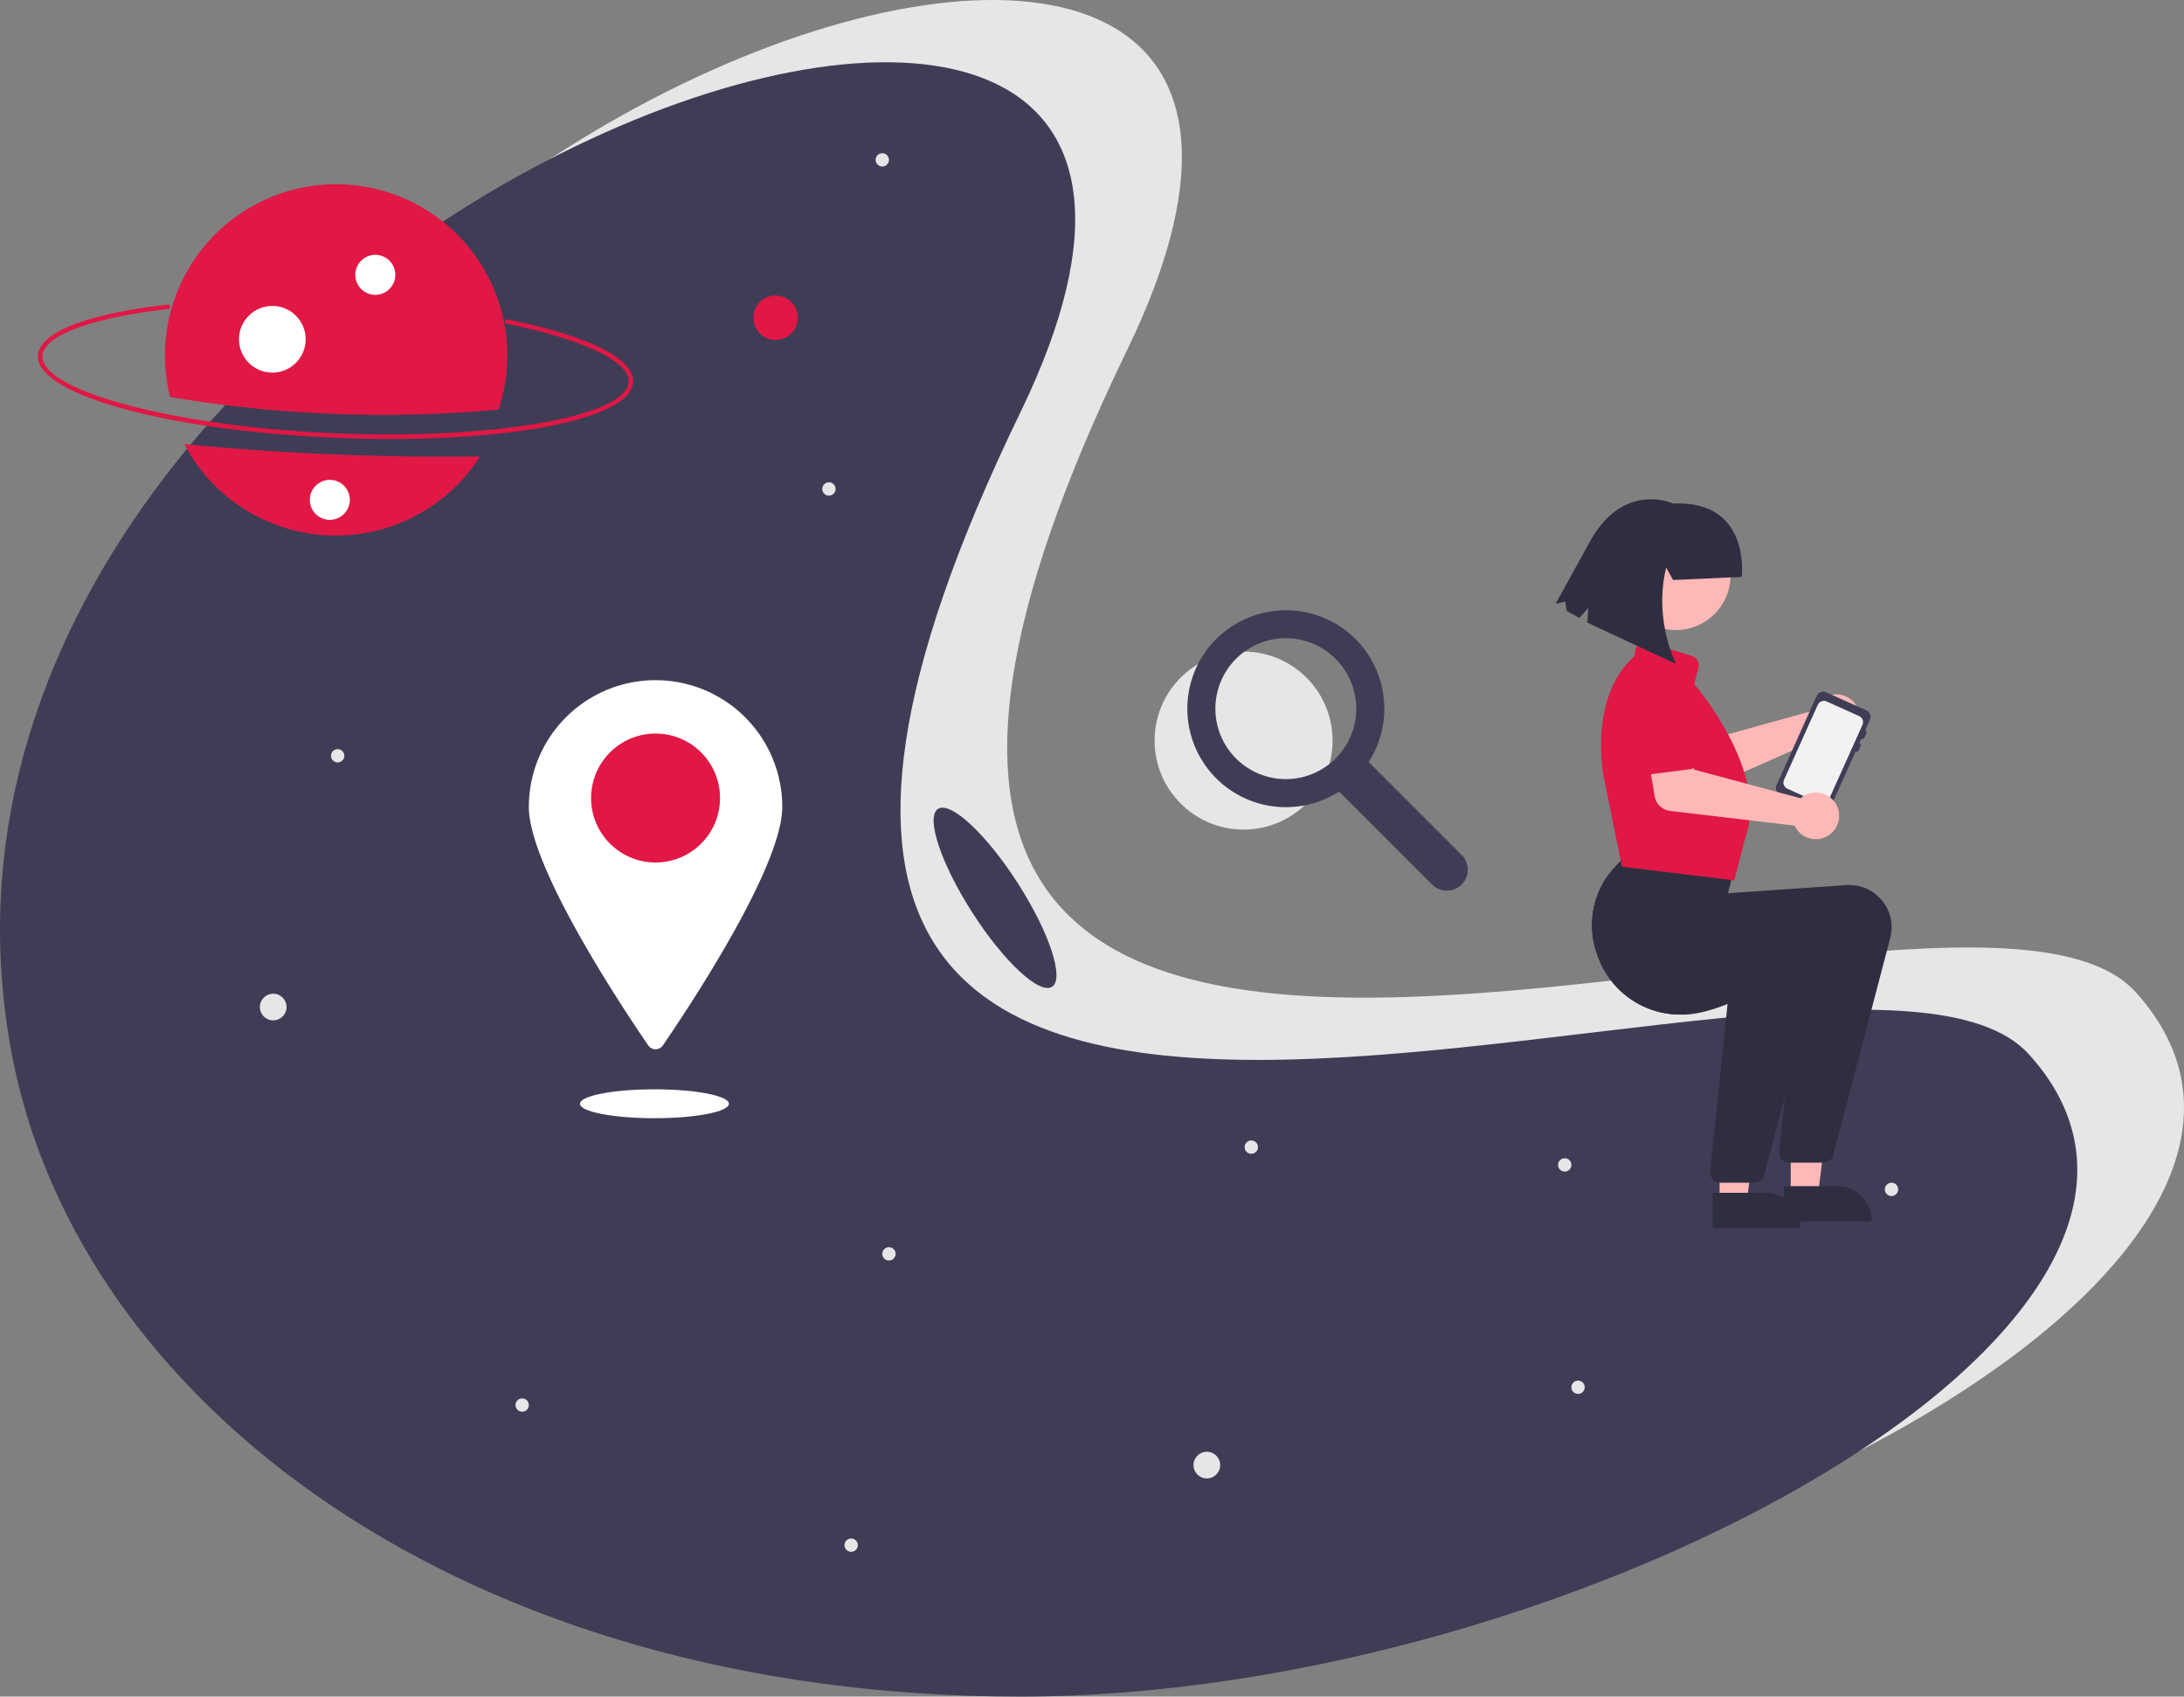 <?xml version="1.0" encoding="UTF-8"?>
<svg xmlns="http://www.w3.org/2000/svg" height="763.014" viewBox="0 0 982.487 763.014" width="982.487">
  <rect x="0" y="0" width="982.487" height="763.014" fill="#808080" stroke="none"/>
  <circle cx="559.433" cy="333.061" fill="#e6e6e6" r="40.03"></circle>
  <path d="m766.295 452.995-41.832-41.832a44.307 44.307 0 0 0 -14.426-61.926 44.458 44.458 0 0 0 -58.914 12.238 44.307 44.307 0 0 0 60.033 62.995l41.832 41.832a9.409 9.409 0 0 0 13.307-13.307zm-56.701-43.394a31.684 31.684 0 1 1 9.28-22.404 31.586 31.586 0 0 1 -9.28 22.404z" fill="#3f3d56" transform="translate(-108.756 -68.493)"></path>
  <path d="m1069.529 514.699c106.98 118.308-203.137 288.808-453.719 288.808s-423.946-132.107-453.719-288.808c-72.19-379.947 615.077-621.439 453.719-288.808-235.198 484.848 369.47 195.638 453.719 288.808z" fill="#e6e6e6" transform="translate(-108.756 -68.493)"></path>
  <path d="m1021.529 542.699c106.98 118.308-203.137 288.808-453.719 288.808s-423.946-132.107-453.719-288.808c-72.19-379.947 615.077-621.439 453.719-288.808-235.198 484.848 369.47 195.638 453.719 288.808z" fill="#3f3d56" transform="translate(-108.756 -68.493)"></path>
  <path d="m258.35 265.318c-75.067-3.305-133.271-19.498-132.507-36.864.458-10.412 21.703-18.784 58.287-22.97a1 1 0 1 1 .227 1.987c-34.462 3.943-56.117 12.017-56.516 21.071-.691 15.705 59.114 31.631 130.597 34.778s132.456-7.461 133.148-23.166c.4-9.092-20.597-19.066-54.798-26.028a1 1 0 1 1 .399-1.96c36.301 7.391 56.857 17.624 56.397 28.076-.765 17.366-60.166 28.381-135.234 25.076z" fill="#e11745" transform="translate(-108.756 -68.493)"></path>
  <path d="m191.679 268.227a76.983 76.983 0 0 0 133.036 5.522 1211.976 1211.976 0 0 1 -133.036-5.522z" fill="#e11745" transform="translate(-108.756 -68.493)"></path>
  <path d="m333.019 252.713a76.997 76.997 0 1 0 -147.749-5.706 572.233 572.233 0 0 0 147.749 5.706z" fill="#e11745" transform="translate(-108.756 -68.493)"></path>
  <circle cx="168.834" cy="123.601" fill="#fff" r="9"></circle>
  <circle cx="122.513" cy="152.591" fill="#fff" r="15"></circle>
  <circle cx="348.905" cy="142.898" fill="#e11745" r="10"></circle>
  <g fill="#e6e6e6">
    <circle cx="122.905" cy="452.898" r="6"></circle>
    <circle cx="542.905" cy="658.898" r="6"></circle>
    <circle cx="151.905" cy="339.898" r="3"></circle>
    <circle cx="399.905" cy="563.898" r="3"></circle>
    <circle cx="850.905" cy="534.898" r="3"></circle>
    <circle cx="709.905" cy="623.898" r="3"></circle>
    <circle cx="562.905" cy="515.898" r="3"></circle>
    <circle cx="372.905" cy="219.898" r="3"></circle>
    <circle cx="396.905" cy="71.898" r="3"></circle>
    <circle cx="382.905" cy="694.898" r="3"></circle>
    <circle cx="234.905" cy="631.898" r="3"></circle>
    <circle cx="703.905" cy="523.898" r="3"></circle>
  </g>
  <circle cx="148.374" cy="224.799" fill="#fff" r="9"></circle>
  <path d="m460.661 431.391c0 26.88-41.559 89.516-53.705 107.247a3.992 3.992 0 0 1 -6.591 0c-12.145-17.731-53.705-80.366-53.705-107.247a57 57 0 1 1 114 0z" fill="#fff" transform="translate(-108.756 -68.493)"></path>
  <circle cx="294.905" cy="358.898" fill="#e11745" r="29"></circle>
  <ellipse cx="294.405" cy="496.398" fill="#fff" rx="33.5" ry="6.5"></ellipse>
  <path d="m925.61 386.412a10.527 10.527 0 0 0 -.641 1.529l-47.783 13.277-8.611-8.427-14.416 11.333 13.794 16.399a8 8 0 0 0 9.353 2.169l51.616-22.785a10.497 10.497 0 1 0 -3.313-13.495z" fill="#ffb8b8" transform="translate(-108.756 -68.493)"></path>
  <path d="m875.502 401.996-17.935 13.96a4.5 4.5 0 0 1 -6.682-1.337l-11.147-19.727a12.497 12.497 0 0 1 19.769-15.294l16.338 15.594a4.5 4.5 0 0 1 -.344 6.805z" fill="#e11745" transform="translate(-108.756 -68.493)"></path>
  <path d="m930.192 379.81 18.188 8.183a3.149 3.149 0 0 1 1.58 4.164l-2.153 4.786a1.053 1.053 0 0 1 .527 1.388l-.861 1.915a1.053 1.053 0 0 1 -1.388.527l-.861 1.915a1.053 1.053 0 0 1 .527 1.388l-.861 1.915a1.053 1.053 0 0 1 -1.388.527l-11.628 25.846a3.149 3.149 0 0 1 -4.164 1.58l-18.188-8.183a3.149 3.149 0 0 1 -1.58-4.164l18.089-40.205a3.149 3.149 0 0 1 4.164-1.58z" fill="#3f3d56" transform="translate(-108.756 -68.493)"></path>
  <path d="m912.821 423.212 14.591 6.571a3.034 3.034 0 0 0 3.999-1.512l6.739-14.99 2.341-5.196 6.099-13.562a3.026 3.026 0 0 0 -1.511-3.989l-4.587-2.068-10.014-4.503a3.021 3.021 0 0 0 -3.989 1.522l-5.899 13.111-6.718 14.927-2.561 5.7a3.022 3.022 0 0 0 1.511 3.989z" fill="#f2f2f2" transform="translate(-108.756 -68.493)"></path>
  <path d="m773.577 540.443 12.26-.001 5.833-47.288-18.095.001z" fill="#ffb8b8"></path>
  <path d="m879.207 604.933 24.144-.001h.001a15.386 15.386 0 0 1 15.386 15.386v.5l-39.531.001z" fill="#2f2e41" transform="translate(-108.756 -68.493)"></path>
  <path d="m805.577 537.443 12.26-.001 5.833-47.288-18.095.001z" fill="#ffb8b8"></path>
  <path d="m911.207 601.933 24.144-.001h.001a15.386 15.386 0 0 1 15.386 15.386v.5l-39.531.001z" fill="#2f2e41" transform="translate(-108.756 -68.493)"></path>
  <path d="m827.341 497.971a39.41 39.41 0 0 0 36.9 26.81l.62.01c6.33.18 13.76-1.86 21.05-4.79 14.4-5.79 28.23-15.06 31.9-17.61l-6.22 59.79-2.52 24.24a4.514 4.514 0 0 0 4.48 4.97h15.53a4.505 4.505 0 0 0 4.36-3.36l25.64-97.65a19.032 19.032 0 0 0 -19.71-23.83l-53.26 3.65 3.72-14.88-47.54-3.16-.14.1c-1.14.83-2.25 1.7-3.31 2.61a40.271 40.271 0 0 0 -6.99 7.66 38.487 38.487 0 0 0 -4.51 35.44z" fill="#2f2e41" transform="translate(-108.756 -68.493)"></path>
  <path d="m827.341 497.971a39.41 39.41 0 0 0 36.9 26.81 196.146 196.146 0 0 0 22.57-13.39l-.9 8.61-7.84 75.42a4.514 4.514 0 0 0 4.48 4.97h15.53a4.505 4.505 0 0 0 4.36-3.36l9.15-34.85 16.49-62.8a19.032 19.032 0 0 0 -19.71-23.83l-53.26 3.65 3.72-14.88-26.98-1.79a38.487 38.487 0 0 0 -4.51 35.44z" fill="#2f2e41" transform="translate(-108.756 -68.493)"></path>
  <path d="m838.774 458.321-.358-.043-8.295-40.785c-.071-.354-6.852-35.533 13.937-53.924l.362-2.517a4.5 4.5 0 0 1 5.787-3.658l19.585 6.075a4.491 4.491 0 0 1 3.019 5.442l-1.904 7.242c2.64 3.1 33.715 40.512 22.89 69.335l-4.848 18.952z" fill="#e11745" transform="translate(-108.756 -68.493)"></path>
  <path d="m920.094 426.49a10.526 10.526 0 0 0 -1.329.99l-47.897-12.858-3.131-11.634-18.175 2.431 3.542 21.134a8 8 0 0 0 6.951 6.622l56.032 6.619a10.497 10.497 0 1 0 4.008-13.305z" fill="#ffb8b8" transform="translate(-108.756 -68.493)"></path>
  <path d="m869.022 414.436-22.541 2.904a4.5 4.5 0 0 1 -5.074-4.548l.43-22.655a12.497 12.497 0 0 1 24.799-3.121l6.142 21.734a4.5 4.5 0 0 1 -3.756 5.686z" fill="#e11745" transform="translate(-108.756 -68.493)"></path>
  <circle cx="753.921" cy="258.804" fill="#ffb8b8" r="24.561"></circle>
  <path d="m861.385 329.348-3.075-5.6c-5.825 23.732 4.464 43.373 4.464 43.373l-39.932-18.601.38-6.6-3.951 4.484-5.677-3.129-.75-4.281-4.286 1.062 15.644-28.387c15.182-27.013 37.255-16.7 37.255-16.7 35.115-1.669 30.827 32.975 30.827 32.975z" fill="#2f2e41" transform="translate(-108.756 -68.493)"></path>
  <ellipse cx="556.161" cy="472.391" fill="#3f3d56" rx="12.179" ry="47.5" transform="matrix(.842 -.54 .54 .842 -275.752 306.362)"></ellipse>
</svg>
